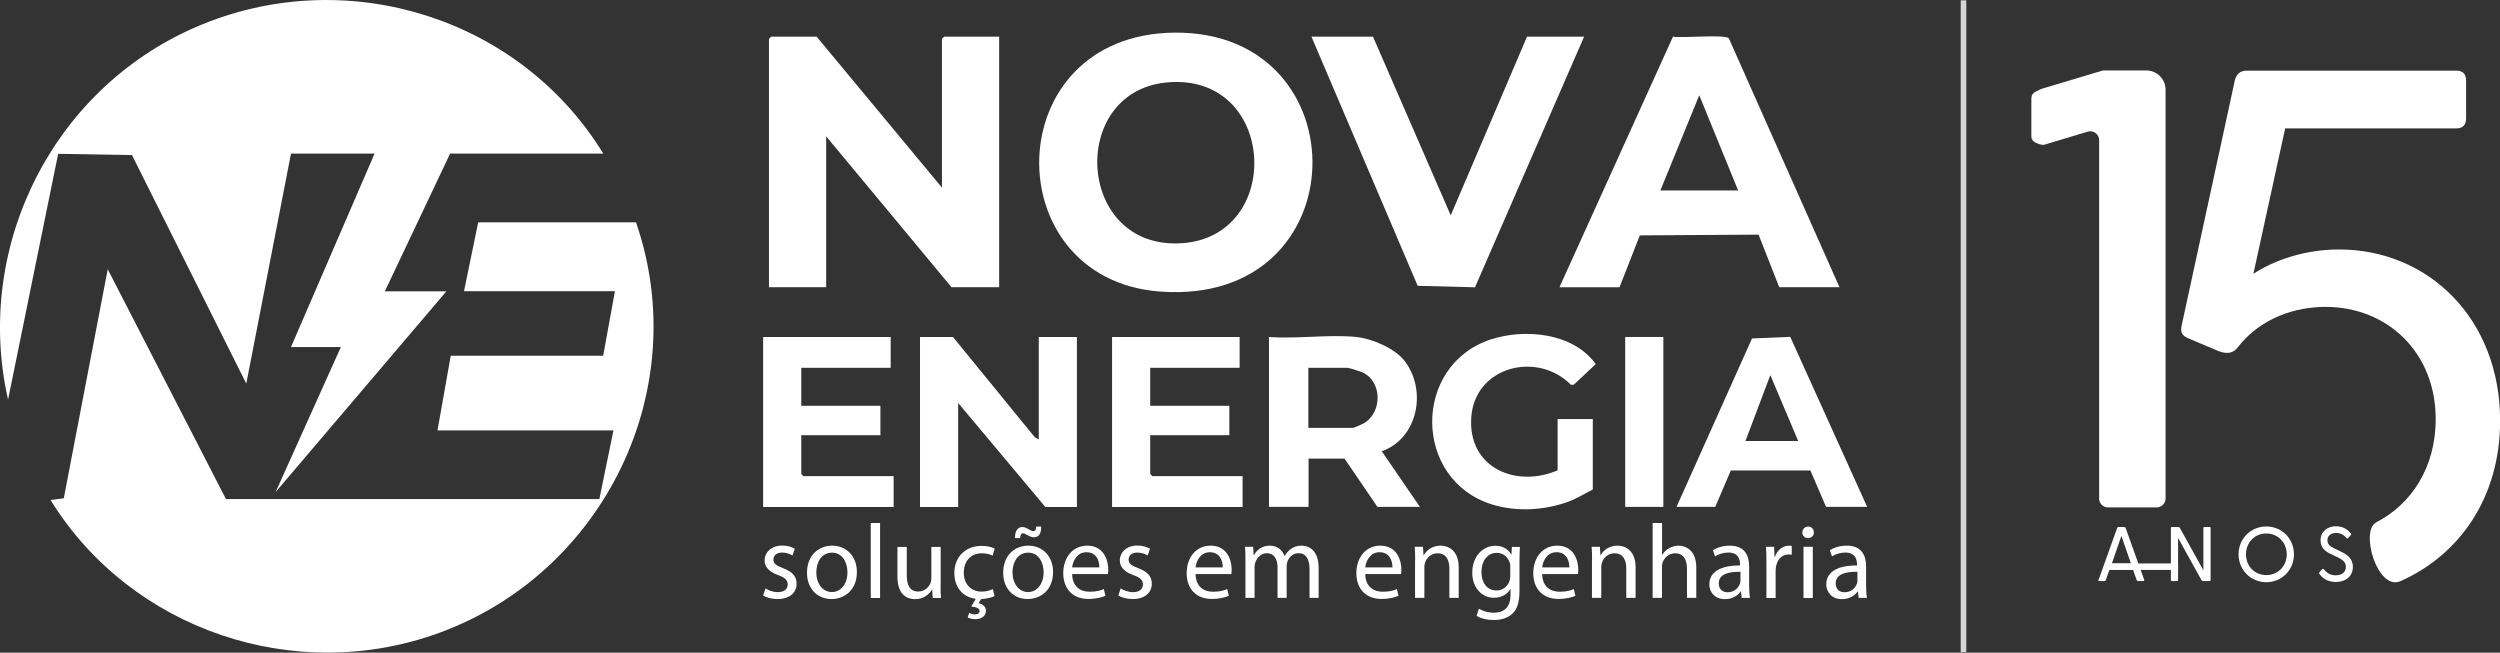 <svg xmlns="http://www.w3.org/2000/svg" width="236" height="61.61" viewBox="0 0 236 61.61"><rect x="0" y="0" width="236" height="61.61" fill="#333333" stroke="none"/><defs><style>      .st0, .st1 {        fill: #fff;      }      .st2 {        isolation: isolate;      }      .st1 {        mix-blend-mode: multiply;        opacity: .8;      }    </style></defs><g class="st2"><g id="Layer_1"><g><g><g><g><path class="st0" d="M198.11,54.73l1.75-4.89c.02-.06.07-.09.13-.09h.53c.06,0,.12.03.14.09l1.75,4.89c.03.07,0,.12-.09.12h-.5c-.06,0-.09-.02-.12-.09l-.34-.98h-2.23l-.34.98c-.02.07-.06.09-.12.09h-.5c-.08,0-.11-.05-.08-.12ZM201.16,53.19l-.9-2.6-.9,2.6h1.81Z"></path><path class="st0" d="M207.83,54.78l-2.22-4v3.97c0,.07-.04.1-.1.1h-.47c-.07,0-.11-.04-.11-.1v-4.9c0-.07.04-.1.11-.1h.6c.06,0,.1.02.13.07l2.23,4.02v-3.99c0-.07.04-.1.11-.1h.47c.07,0,.1.04.1.1v4.9c0,.07-.04.1-.1.1h-.61c-.06,0-.1-.02-.13-.07Z"></path><path class="st0" d="M211.32,52.33c0-1.48,1.15-2.63,2.62-2.63s2.61,1.15,2.61,2.63-1.15,2.63-2.61,2.63-2.62-1.15-2.62-2.63ZM213.94,54.29c1.09,0,1.93-.85,1.93-1.96s-.83-1.97-1.93-1.97-1.92.85-1.92,1.97.83,1.96,1.92,1.96Z"></path><path class="st0" d="M218.95,54.18c-.04-.06-.04-.1.01-.16l.24-.28c.05-.06.12-.04.17,0,.28.34.61.57,1.12.57.6,0,.96-.31.96-.8s-.36-.7-.84-.93l-.62-.3c-.54-.25-.93-.63-.93-1.28,0-.82.65-1.32,1.46-1.32.59,0,1.05.25,1.39.66.07.07.05.11,0,.17l-.23.27c-.05.07-.11.07-.17,0-.29-.31-.58-.47-.98-.47-.47,0-.82.24-.82.69,0,.36.21.56.65.77l.58.28c.59.28,1.17.63,1.17,1.47,0,.91-.71,1.42-1.61,1.42-.76,0-1.27-.36-1.55-.77Z"></path></g><rect class="st0" x="198.77" y="53.19" width="6.84" height=".61"></rect></g><path class="st0" d="M198.16,47.06V13.24c0-.57-.55-.98-1.09-.81l-3.85,1.16c-.21.1-.45.11-.66.03-.34-.12-.8-.24-.8-.75v-3.49c0-.6.24-.64.84-.94.04-.02.09-.04.14-.06l5.65-1.69c.08-.02.16-.04.24-.04h3.98c1.01,0,1.82.82,1.82,1.82v38.58c0,.47-.38.85-.85.85h-4.58c-.47,0-.85-.38-.85-.85Z"></path><path class="st0" d="M224.27,49.33c3.41-1.73,5.66-5.26,5.66-9.76,0-6.34-4.6-10.6-10.39-10.6-2.79,0-6.13.98-8.36,3.9-.42.49-.98.56-1.74.28l-2.79-1.18c-.7-.28-.84-.63-.7-1.25l5.02-23.14c.14-.56.49-.91,1.12-.91h19.8c.63,0,.91.35.91.98v3.49c0,.63-.28.98-.91.98h-16.17l-3,13.73c1.88-1.25,4.81-2.3,8.09-2.3,8.43,0,15.2,6.55,15.2,16.17,0,7.27-3.84,12.65-9.38,15.13-2.22,1-3.84-4.75-2.34-5.51Z"></path><rect class="st1" x="185.09" y=".03" width=".53" height="61.54"></rect></g><g><path class="st0" d="M43.8,27.5l1.34-6.51h14.9c5.44,15.77-3,33.02-18.52,38.73-13.62,5.01-29.16-.23-36.75-12.52l1.25-.16,4.15-21.62,11.16,21.69h35.25s1.33-6.48,1.33-6.48h-16.61l1.25-7.05h14.39s1.11-6.09,1.11-6.09h-14.26Z"></path><path class="st0" d="M56.95,14.5h-14.46l-6.16,13h5.81l-16.12,18.95,6.16-13.69h-4.71l7.89-18.26h-7.89l-4.22,21.71L12.46,14.64l-6.97-.12L.76,37.73C-2.56,23.03,5.25,7.9,19.17,2.27c13.89-5.63,29.99-.49,37.78,12.23Z"></path></g><g><g><polygon class="st0" points="88.92 17.71 88.92 3.67 89.13 3.46 94.32 3.46 94.32 27.11 89.82 27.11 77.99 12.87 77.99 27.11 72.59 27.11 72.59 3.67 72.8 3.46 77.09 3.46 88.92 17.71"></polygon><path class="st0" d="M110.9,3.08c17.7-.14,17.41,25.87-1.42,24.44-15.51-1.17-15.29-24.3,1.42-24.44ZM110.07,7.79c-9.27.94-8.46,15.82,1.48,15.17,9.76-.63,8.96-16.23-1.48-15.17Z"></path><path class="st0" d="M173.63,27.11h-5.67l-1.95-4.96-11.21.07-1.92,4.9h-5.67l10.72-23.66c.86.16,4.83-.24,5.27.15l10.45,23.51ZM164.08,17.98l-3.67-8.99-3.67,8.99h7.34Z"></path><polygon class="st0" points="129.61 3.46 136.95 20.33 144.15 3.46 149.54 3.46 139.24 27.12 133.83 26.98 123.8 3.46 129.61 3.46"></polygon><polygon class="st0" points="98.06 41.49 98.06 31.81 101.66 31.81 101.66 47.86 98.68 47.86 90.45 38.04 90.45 47.86 86.85 47.86 86.85 31.81 89.96 31.81 97.67 41.26 98.06 41.49"></polygon><path class="st0" d="M128.02,31.81c1.5.15,3.69,1.08,4.61,2.31,2.09,2.78,1.21,7.27-2.19,8.48l3.6,5.25h-4.01l-3.11-4.56h-3.39v4.56h-3.74v-16.04c2.64.2,5.64-.26,8.24,0ZM123.52,40.39h4.22c.05,0,.85-.34.97-.41,1.82-1.03,1.79-4.01-.14-4.85-.21-.09-1.23-.41-1.39-.41h-3.67v5.67Z"></path><path class="st0" d="M150.37,46.2c-.83.43-1.55.89-2.46,1.21-2.23.78-4.81.91-7.06.21-7.48-2.32-7.54-13.12-.14-15.57,3.24-1.07,7.81-.63,9.93,2.32l-2.08,1.95h-.27c-3.16-3.2-9.05-1.74-9.4,3.05s4.21,6.72,8.15,5.03v-4.84h3.32v6.64Z"></path><polygon class="st0" points="84.08 31.81 84.08 34.72 75.64 34.72 75.64 38.31 83.11 38.31 83.11 41.08 75.64 41.08 75.64 44.74 75.84 44.95 84.36 44.95 84.36 47.86 72.04 47.86 72.04 31.81 84.08 31.81"></polygon><polygon class="st0" points="117.02 31.81 117.02 34.72 108.58 34.72 108.58 38.31 116.05 38.31 116.05 41.08 108.58 41.08 108.58 44.74 108.78 44.95 117.3 44.95 117.3 47.86 104.98 47.86 104.98 31.81 117.02 31.81"></polygon><path class="st0" d="M158.26,47.86l7.13-15.91,3.61-.15,7.26,16.05h-3.88l-1.48-3.44h-7.51s-1.47,3.44-1.47,3.44h-3.67ZM169.75,41.63l-2.63-6.22-2.35,6.22h4.98Z"></path><rect class="st0" x="153.42" y="31.81" width="3.6" height="16.04"></rect></g><g><path class="st0" d="M72.26,55.55c.26.17.72.35,1.16.35.64,0,.94-.32.94-.72,0-.42-.25-.65-.9-.89-.87-.31-1.28-.79-1.28-1.37,0-.78.63-1.42,1.66-1.42.49,0,.92.14,1.19.3l-.22.64c-.19-.12-.54-.28-.99-.28-.52,0-.81.3-.81.66,0,.4.29.58.92.82.84.32,1.27.74,1.27,1.46,0,.85-.66,1.45-1.8,1.45-.53,0-1.02-.13-1.36-.33l.22-.67Z"></path><path class="st0" d="M80.89,53.99c0,1.78-1.24,2.56-2.4,2.56-1.31,0-2.31-.96-2.31-2.48,0-1.62,1.06-2.56,2.39-2.56s2.32,1.01,2.32,2.48ZM77.06,54.04c0,1.06.61,1.85,1.47,1.85s1.47-.79,1.47-1.87c0-.82-.41-1.85-1.45-1.85s-1.49.96-1.49,1.87Z"></path><path class="st0" d="M82.2,49.37h.88v7.08h-.88v-7.08Z"></path><path class="st0" d="M88.79,55.13c0,.5,0,.94.04,1.32h-.78l-.05-.79h-.02c-.23.39-.74.9-1.6.9-.76,0-1.66-.42-1.66-2.11v-2.82h.88v2.67c0,.92.28,1.54,1.08,1.54.59,0,1-.41,1.16-.8.05-.13.08-.29.08-.45v-2.96h.88v3.51Z"></path><path class="st0" d="M93.88,56.27c-.21.11-.67.26-1.25.28l-.26.4c.37.05.7.31.7.69,0,.59-.49.81-1.04.81-.25,0-.51-.07-.68-.17l.15-.43c.16.1.36.15.54.15.22,0,.43-.08.43-.32,0-.26-.31-.38-.78-.42l.42-.73c-1.24-.16-2.02-1.1-2.02-2.44,0-1.49,1.02-2.56,2.59-2.56.52,0,.98.13,1.22.25l-.2.68c-.21-.12-.54-.23-1.02-.23-1.11,0-1.7.82-1.7,1.82,0,1.12.72,1.8,1.67,1.8.5,0,.83-.13,1.08-.24l.15.66Z"></path><path class="st0" d="M99.41,53.99c0,1.78-1.24,2.56-2.4,2.56-1.31,0-2.31-.96-2.31-2.48,0-1.62,1.06-2.56,2.39-2.56s2.32,1.01,2.32,2.48ZM95.58,54.04c0,1.06.61,1.85,1.47,1.85s1.47-.79,1.47-1.87c0-.82-.41-1.85-1.45-1.85s-1.49.96-1.49,1.87ZM95.82,50.79c-.02-.65.25-1.04.68-1.04.22,0,.39.09.62.22.16.09.3.17.42.17.16,0,.26-.09.28-.43h.47c0,.67-.22,1.01-.69,1.01-.21,0-.4-.09-.61-.2-.2-.12-.31-.18-.43-.18-.16,0-.24.17-.26.45h-.48Z"></path><path class="st0" d="M101.21,54.19c.02,1.19.78,1.67,1.65,1.67.63,0,1.01-.11,1.34-.25l.15.63c-.31.14-.84.3-1.61.3-1.49,0-2.37-.98-2.37-2.43s.86-2.6,2.26-2.6c1.58,0,1.99,1.39,1.99,2.27,0,.18-.02.32-.03.41h-3.39ZM103.78,53.56c0-.56-.23-1.43-1.22-1.43-.89,0-1.28.82-1.35,1.43h2.56Z"></path><path class="st0" d="M105.79,55.55c.26.17.72.35,1.16.35.64,0,.94-.32.94-.72,0-.42-.25-.65-.9-.89-.87-.31-1.28-.79-1.28-1.37,0-.78.63-1.42,1.66-1.42.49,0,.92.14,1.19.3l-.22.64c-.19-.12-.54-.28-.99-.28-.52,0-.81.3-.81.66,0,.4.29.58.92.82.84.32,1.27.74,1.27,1.46,0,.85-.66,1.45-1.8,1.45-.53,0-1.02-.13-1.36-.33l.22-.67Z"></path><path class="st0" d="M112.86,54.19c.02,1.19.78,1.67,1.65,1.67.63,0,1.01-.11,1.34-.25l.15.63c-.31.14-.84.3-1.61.3-1.49,0-2.37-.98-2.37-2.43s.86-2.6,2.26-2.6c1.58,0,1.99,1.39,1.99,2.27,0,.18-.02.32-.03.41h-3.39ZM115.43,53.56c0-.56-.23-1.43-1.22-1.43-.89,0-1.28.82-1.35,1.43h2.56Z"></path><path class="st0" d="M117.57,52.93c0-.5,0-.91-.04-1.31h.77l.04.78h.03c.27-.46.72-.89,1.52-.89.66,0,1.16.4,1.37.97h.02c.15-.27.34-.48.54-.63.29-.22.61-.34,1.07-.34.64,0,1.59.42,1.59,2.09v2.84h-.86v-2.73c0-.93-.34-1.49-1.05-1.49-.5,0-.89.37-1.04.8-.04.12-.07.28-.07.44v2.98h-.86v-2.89c0-.77-.34-1.33-1.01-1.33-.55,0-.95.44-1.09.88-.05.13-.07.28-.07.43v2.91h-.86v-3.52Z"></path><path class="st0" d="M128.88,54.19c.02,1.19.78,1.67,1.65,1.67.63,0,1.01-.11,1.34-.25l.15.63c-.31.14-.84.3-1.61.3-1.49,0-2.37-.98-2.37-2.43s.86-2.6,2.26-2.6c1.58,0,1.99,1.39,1.99,2.27,0,.18-.02.32-.03.41h-3.39ZM131.45,53.56c0-.56-.23-1.43-1.22-1.43-.89,0-1.28.82-1.35,1.43h2.56Z"></path><path class="st0" d="M133.59,52.93c0-.5,0-.91-.04-1.31h.78l.05.8h.02c.24-.46.8-.91,1.6-.91.67,0,1.7.4,1.7,2.05v2.88h-.88v-2.78c0-.78-.29-1.43-1.12-1.43-.58,0-1.03.41-1.18.9-.04.11-.06.26-.06.41v2.9h-.88v-3.52Z"></path><path class="st0" d="M143.48,51.62c-.02.35-.04.74-.04,1.33v2.8c0,1.11-.22,1.78-.69,2.2-.47.44-1.15.58-1.75.58s-1.22-.14-1.61-.4l.22-.67c.32.2.82.38,1.42.38.9,0,1.56-.47,1.56-1.68v-.54h-.02c-.27.45-.79.81-1.54.81-1.2,0-2.05-1.02-2.05-2.35,0-1.64,1.07-2.56,2.17-2.56.84,0,1.3.44,1.51.84h.02l.04-.73h.77ZM142.57,53.52c0-.15,0-.28-.05-.4-.16-.51-.59-.93-1.23-.93-.84,0-1.44.71-1.44,1.82,0,.95.48,1.73,1.43,1.73.54,0,1.03-.34,1.22-.9.05-.15.07-.32.07-.47v-.87Z"></path><path class="st0" d="M145.58,54.19c.02,1.19.78,1.67,1.65,1.67.63,0,1.01-.11,1.34-.25l.15.63c-.31.14-.84.3-1.61.3-1.49,0-2.37-.98-2.37-2.43s.86-2.6,2.26-2.6c1.58,0,1.99,1.39,1.99,2.27,0,.18-.02.32-.03.41h-3.39ZM148.15,53.56c0-.56-.23-1.43-1.22-1.43-.89,0-1.28.82-1.35,1.43h2.56Z"></path><path class="st0" d="M150.29,52.93c0-.5,0-.91-.04-1.31h.78l.05.8h.02c.24-.46.8-.91,1.6-.91.67,0,1.7.4,1.7,2.05v2.88h-.88v-2.78c0-.78-.29-1.43-1.12-1.43-.58,0-1.03.41-1.18.9-.04.11-.06.26-.06.41v2.9h-.88v-3.52Z"></path><path class="st0" d="M156.02,49.37h.88v3.01h.02c.14-.25.36-.47.63-.62.26-.15.57-.25.9-.25.65,0,1.68.4,1.68,2.06v2.87h-.88v-2.77c0-.78-.29-1.44-1.12-1.44-.57,0-1.02.4-1.18.88-.05.12-.06.25-.06.42v2.91h-.88v-7.08Z"></path><path class="st0" d="M164.42,56.45l-.07-.61h-.03c-.27.38-.79.72-1.48.72-.98,0-1.48-.69-1.48-1.39,0-1.17,1.04-1.8,2.9-1.79v-.1c0-.4-.11-1.12-1.1-1.12-.45,0-.92.14-1.26.36l-.2-.58c.4-.26.98-.43,1.59-.43,1.48,0,1.83,1.01,1.83,1.97v1.8c0,.42.02.83.08,1.16h-.8ZM164.29,53.98c-.96-.02-2.04.15-2.04,1.09,0,.57.38.84.83.84.63,0,1.03-.4,1.17-.81.03-.09.05-.19.05-.28v-.84Z"></path><path class="st0" d="M166.75,53.13c0-.57,0-1.06-.04-1.51h.77l.03.95h.04c.22-.65.75-1.06,1.34-1.06.1,0,.17,0,.25.03v.83c-.09-.02-.18-.03-.3-.03-.62,0-1.06.47-1.18,1.13-.02.12-.04.26-.04.41v2.57h-.87v-3.32Z"></path><path class="st0" d="M171.23,50.26c0,.3-.21.54-.56.54-.31,0-.53-.24-.53-.54s.23-.55.55-.55.54.24.54.55ZM170.25,56.45v-4.83h.88v4.83h-.88Z"></path><path class="st0" d="M175.46,56.45l-.07-.61h-.03c-.27.38-.79.72-1.48.72-.98,0-1.48-.69-1.48-1.39,0-1.17,1.04-1.8,2.9-1.79v-.1c0-.4-.11-1.12-1.1-1.12-.45,0-.92.14-1.26.36l-.2-.58c.4-.26.98-.43,1.59-.43,1.48,0,1.83,1.01,1.83,1.97v1.8c0,.42.02.83.08,1.16h-.8ZM175.33,53.98c-.96-.02-2.04.15-2.04,1.09,0,.57.38.84.83.84.63,0,1.03-.4,1.17-.81.03-.09.05-.19.05-.28v-.84Z"></path></g></g></g></g></g></svg>